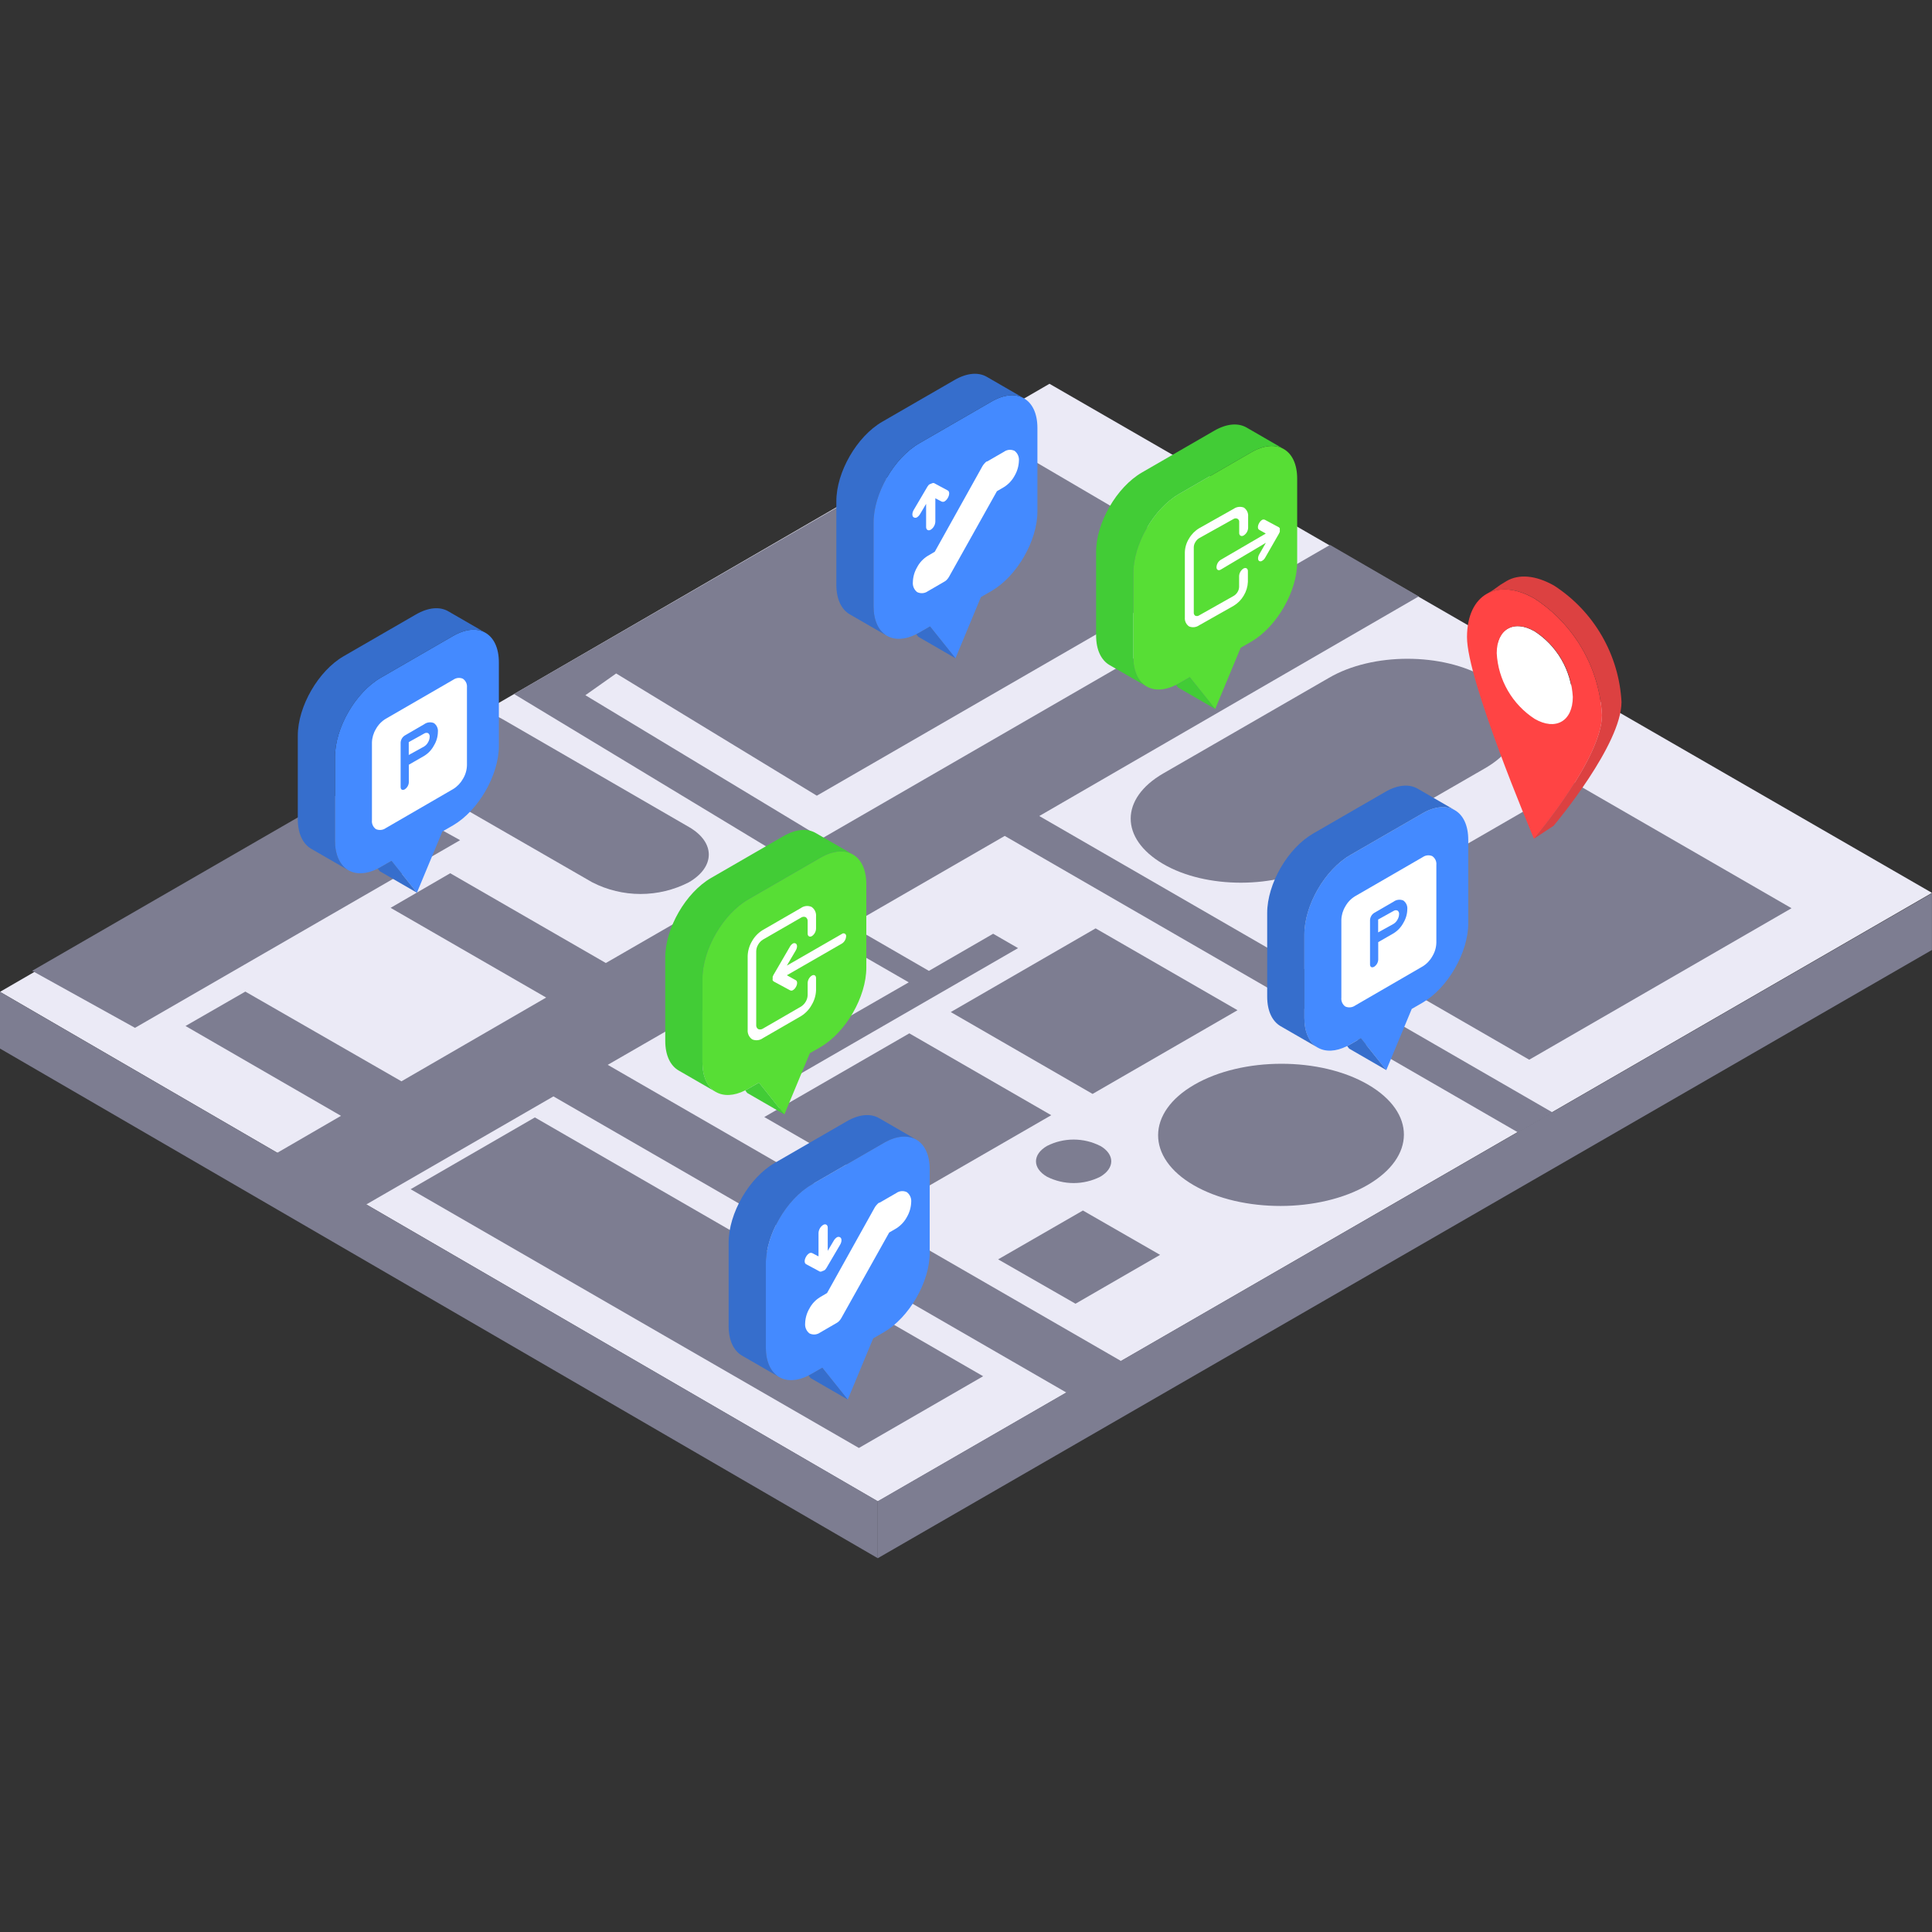 <svg xmlns="http://www.w3.org/2000/svg" width="170" height="170" viewBox="0 0 170 170" fill="none"><rect x="0" y="0" width="170" height="170" fill="#333333" stroke="none"/><path d="M170 78.566L77.242 132.114L0 87.274L34.565 67.249L42.566 62.616L92.345 33.77L170 78.566Z" fill="#EBEAF6"></path><path d="M67.251 98.29L80.013 90.926L92.501 98.129L79.74 105.493L67.251 98.29Z" fill="#7D7D91"></path><path d="M86.508 121.098L75.576 127.409L36.132 104.641L47.065 98.324L86.508 121.098Z" fill="#7D7D91"></path><path d="M87.829 110.813L95.288 106.515L102.079 110.417L94.636 114.716L87.829 110.813Z" fill="#7D7D91"></path><path d="M16.324 90.279L30.005 98.184L24.235 101.53L32.101 106.056L48.698 96.473L93.906 122.575L98.695 119.788L53.476 93.697L63.589 87.865L70.535 91.874L65.746 94.661L67.938 95.921L89.58 83.427L87.389 82.162L81.736 85.429L74.795 81.415L88.409 73.554L133.567 99.64L136.605 97.883L91.448 71.803L124.836 52.48L117.031 47.948L72.353 73.76L51.508 61.172L54.217 59.26L71.874 70.014L106.807 49.843L85.889 37.578L45.23 61.066L69.203 75.561L53.309 84.737L39.616 76.838L34.37 79.882L48.057 87.776L35.324 95.146L21.587 87.252L16.324 90.279ZM65.384 86.834L73.011 82.429L79.963 86.438L72.314 90.837L65.384 86.834Z" fill="#7D7D91"></path><path d="M105.095 95.442C109.326 92.995 116.172 92.984 120.387 95.442C124.602 97.901 124.574 101.809 120.342 104.268C116.111 106.726 109.254 106.726 105.045 104.295C100.835 101.865 100.863 97.884 105.095 95.442Z" fill="#7D7D91"></path><path d="M77.237 132.092V137.11L0 92.264V87.274L77.237 132.092Z" fill="#7D7D91"></path><path d="M77.237 137.11L169.994 83.589V78.6L77.237 132.092V137.11Z" fill="#7D7D91"></path><path d="M115.387 82.18L138.473 68.85L157.64 79.916L134.559 93.246L115.387 82.18Z" fill="#7D7D91"></path><path d="M31.432 68.91L40.486 73.928L11.88 90.441L2.827 85.424L31.432 68.91Z" fill="#7D7D91"></path><path d="M108.892 88.891L96.137 96.256L83.66 89.053L96.404 81.689L108.892 88.891Z" fill="#7D7D91"></path><path d="M60.601 77.641C59.289 78.313 57.835 78.663 56.361 78.663C54.887 78.663 53.434 78.313 52.121 77.641L35.736 68.202C35.292 67.958 34.895 67.635 34.565 67.249L42.566 62.616C43.151 62.764 43.714 62.991 44.238 63.291L60.618 72.768C62.954 74.112 62.954 76.286 60.601 77.641Z" fill="#7D7D91"></path><path d="M130.679 67.595L116.1 76.008C112.287 78.21 106.115 78.238 102.324 76.008C98.533 73.778 98.55 70.254 102.363 68.052L116.948 59.639C120.767 57.409 126.933 57.409 130.724 59.639C134.515 61.869 134.504 65.393 130.679 67.595Z" fill="#7D7D91"></path><path d="M96.816 100.827C98.11 101.58 98.099 102.79 96.816 103.542C96.089 103.909 95.286 104.1 94.472 104.1C93.658 104.1 92.855 103.909 92.128 103.542C90.829 102.79 90.84 101.58 92.128 100.833C92.854 100.464 93.657 100.272 94.472 100.272C95.287 100.272 96.09 100.464 96.816 100.833V100.827Z" fill="#7D7D91"></path><path d="M135.031 55.555C136.004 56.186 136.813 57.038 137.394 58.042C137.975 59.046 138.31 60.173 138.371 61.331C138.371 63.463 136.858 64.341 135.013 63.257C134.038 62.625 133.228 61.771 132.647 60.766C132.067 59.76 131.732 58.631 131.672 57.471C131.681 55.358 133.186 54.489 135.031 55.555Z" fill="white"></path><path d="M135.04 52.679C136.761 53.801 138.194 55.313 139.222 57.091C140.251 58.87 140.846 60.865 140.96 62.917C140.96 66.66 135.281 73.45 134.977 73.808C134.69 73.109 129.075 59.827 129.084 56.056C129.092 52.285 131.761 50.79 135.04 52.679ZM135.04 63.257C136.885 64.323 138.389 63.463 138.398 61.331C138.335 60.175 138.001 59.049 137.422 58.045C136.843 57.041 136.036 56.188 135.066 55.554C133.212 54.489 131.708 55.349 131.699 57.471C131.759 58.631 132.093 59.76 132.674 60.765C133.255 61.771 134.065 62.625 135.04 63.257Z" fill="#FF4444"></path><path d="M136.768 51.542C135.111 50.592 133.625 50.503 132.559 51.13C131.493 51.757 131.95 51.586 130.83 52.267C131.914 51.658 133.401 51.721 135.04 52.67C136.761 53.792 138.194 55.303 139.222 57.082C140.251 58.86 140.846 60.856 140.96 62.907C140.96 66.651 135.281 73.44 134.977 73.799L136.706 72.661C137.001 72.312 142.671 65.496 142.68 61.77C142.57 59.72 141.978 57.724 140.95 55.947C139.923 54.169 138.49 52.66 136.768 51.542Z" fill="#DC4141"></path><path d="M43.896 58.29C43.896 60.737 43.896 63.189 43.896 65.637C43.896 68.207 42.089 71.334 39.864 72.624C39.549 72.806 39.239 72.983 38.924 73.165L36.684 78.552L34.444 75.751C34.129 75.933 33.814 76.11 33.504 76.292C33.416 76.346 33.322 76.396 33.233 76.435C32.229 76.942 31.323 76.957 30.654 76.573C30.634 76.563 30.62 76.553 30.6 76.543C29.901 76.11 29.473 75.219 29.473 73.963C29.473 71.516 29.473 69.069 29.473 66.621C29.473 64.046 31.279 60.919 33.504 59.634C35.621 58.413 37.742 57.187 39.864 55.961C40.957 55.331 41.946 55.257 42.67 55.656C42.685 55.66 42.699 55.67 42.714 55.68C43.448 56.104 43.896 57.005 43.896 58.29Z" fill="#448AFF"></path><path d="M27.385 74.687C26.657 74.263 26.204 73.362 26.204 72.077C26.204 69.63 26.204 67.182 26.204 64.73C26.204 62.16 28.01 59.033 30.235 57.743C32.352 56.522 34.473 55.296 36.595 54.07C37.708 53.425 38.717 53.366 39.445 53.789C40.523 54.41 41.596 55.03 42.674 55.655C41.951 55.261 40.961 55.33 39.868 55.961C37.752 57.182 35.63 58.408 33.509 59.634C31.284 60.919 29.477 64.046 29.477 66.621C29.477 69.068 29.477 71.516 29.477 73.963C29.477 75.218 29.905 76.11 30.604 76.543C29.531 75.927 28.458 75.307 27.385 74.687Z" fill="#366ECC"></path><path d="M34.449 75.75L36.688 78.552L33.415 76.661L33.238 76.434C33.326 76.39 33.42 76.341 33.508 76.292C33.819 76.114 34.134 75.932 34.449 75.75Z" fill="#366ECC"></path><path d="M37.316 64.55C37.367 64.515 37.425 64.493 37.487 64.486C37.548 64.479 37.61 64.487 37.667 64.509C37.717 64.545 37.756 64.593 37.781 64.648C37.806 64.704 37.815 64.766 37.809 64.826C37.804 64.998 37.755 65.165 37.667 65.312C37.587 65.464 37.468 65.592 37.323 65.683L35.967 66.432V65.299L37.316 64.55Z" fill="white"></path><path d="M40.724 59.719C40.849 59.803 40.949 59.92 41.014 60.056C41.078 60.193 41.103 60.345 41.088 60.495V67.336C41.078 67.758 40.957 68.17 40.737 68.531C40.533 68.898 40.238 69.207 39.88 69.428L33.943 72.869C33.819 72.957 33.674 73.011 33.523 73.026C33.371 73.041 33.219 73.017 33.079 72.957C32.956 72.869 32.859 72.751 32.797 72.613C32.735 72.475 32.712 72.324 32.728 72.174V65.332C32.74 64.913 32.861 64.504 33.079 64.145C33.283 63.775 33.581 63.465 33.943 63.248L39.894 59.807C40.013 59.723 40.152 59.67 40.297 59.655C40.442 59.64 40.589 59.662 40.724 59.719ZM38.18 65.602C38.402 65.243 38.523 64.831 38.531 64.408C38.547 64.258 38.523 64.107 38.461 63.969C38.4 63.832 38.303 63.713 38.18 63.626C38.039 63.567 37.885 63.546 37.734 63.565C37.582 63.584 37.438 63.642 37.316 63.733L35.616 64.719C35.511 64.786 35.423 64.878 35.36 64.985C35.297 65.093 35.26 65.215 35.252 65.339V69.252C35.252 69.482 35.414 69.57 35.616 69.455C35.72 69.387 35.806 69.295 35.869 69.187C35.931 69.079 35.967 68.958 35.974 68.834V67.289L37.323 66.513C37.681 66.294 37.974 65.985 38.173 65.616" fill="white"></path><path d="M129.194 73.899C129.194 76.347 129.194 78.799 129.194 81.246C129.194 83.816 127.388 86.943 125.163 88.233C124.848 88.415 124.538 88.593 124.223 88.775L121.983 94.162L119.743 91.36C119.428 91.542 119.113 91.719 118.803 91.901C118.714 91.956 118.621 92.005 118.532 92.044C117.528 92.552 116.622 92.566 115.953 92.182C115.933 92.172 115.918 92.162 115.899 92.153C115.2 91.719 114.771 90.828 114.771 89.573C114.771 87.125 114.771 84.678 114.771 82.231C114.771 79.656 116.578 76.529 118.803 75.244C120.92 74.022 123.041 72.796 125.163 71.57C126.256 70.94 127.245 70.866 127.969 71.265C127.983 71.27 127.998 71.28 128.013 71.29C128.746 71.713 129.194 72.614 129.194 73.899Z" fill="#448AFF"></path><path d="M112.683 90.296C111.955 89.873 111.502 88.971 111.502 87.686C111.502 85.239 111.502 82.792 111.502 80.34C111.502 77.769 113.309 74.642 115.533 73.353C117.65 72.131 119.772 70.905 121.893 69.679C123.006 69.034 124.015 68.975 124.743 69.398C125.821 70.019 126.895 70.639 127.973 71.265C127.249 70.871 126.26 70.94 125.167 71.57C123.05 72.791 120.929 74.017 118.807 75.243C116.582 76.528 114.775 79.655 114.775 82.23C114.775 84.678 114.775 87.125 114.775 89.572C114.775 90.828 115.204 91.719 115.903 92.152C114.83 91.537 113.756 90.916 112.683 90.296Z" fill="#366ECC"></path><path d="M119.747 91.359L121.986 94.161L118.713 92.27L118.536 92.044C118.624 91.999 118.718 91.95 118.806 91.901C119.116 91.724 119.432 91.542 119.747 91.359Z" fill="#366ECC"></path><path d="M122.615 80.16C122.666 80.125 122.724 80.103 122.785 80.096C122.847 80.089 122.908 80.097 122.966 80.12C123.015 80.155 123.055 80.203 123.08 80.259C123.105 80.315 123.114 80.376 123.108 80.437C123.103 80.608 123.054 80.775 122.966 80.922C122.886 81.074 122.767 81.202 122.622 81.293L121.266 82.042V80.909L122.615 80.16Z" fill="white"></path><path d="M126.023 75.329C126.148 75.413 126.249 75.53 126.313 75.667C126.377 75.803 126.403 75.955 126.387 76.105V82.947C126.377 83.369 126.256 83.781 126.036 84.141C125.833 84.509 125.538 84.818 125.179 85.038L119.242 88.479C119.118 88.567 118.973 88.621 118.822 88.636C118.671 88.652 118.518 88.628 118.379 88.567C118.255 88.48 118.158 88.361 118.096 88.224C118.035 88.086 118.011 87.934 118.028 87.784V80.943C118.04 80.523 118.161 80.114 118.379 79.755C118.582 79.385 118.88 79.076 119.242 78.858L125.193 75.417C125.312 75.333 125.451 75.281 125.596 75.266C125.742 75.25 125.888 75.272 126.023 75.329ZM123.479 81.213C123.701 80.853 123.823 80.441 123.83 80.019C123.846 79.869 123.822 79.717 123.761 79.58C123.699 79.442 123.602 79.324 123.479 79.236C123.338 79.177 123.185 79.156 123.033 79.175C122.882 79.194 122.738 79.252 122.616 79.344L120.915 80.329C120.81 80.397 120.722 80.488 120.659 80.596C120.596 80.704 120.559 80.825 120.551 80.95V84.863C120.551 85.092 120.713 85.18 120.915 85.065C121.019 84.997 121.106 84.905 121.168 84.797C121.23 84.69 121.266 84.569 121.273 84.445V82.9L122.622 82.124C122.98 81.904 123.273 81.595 123.472 81.226" fill="white"></path><path d="M76.229 77.8C76.229 80.247 76.229 82.699 76.229 85.146C76.229 87.717 74.422 90.843 72.198 92.133C71.882 92.316 71.572 92.493 71.257 92.675L69.018 98.062L66.778 95.26C66.463 95.442 66.148 95.62 65.838 95.802C65.749 95.856 65.656 95.905 65.567 95.945C64.563 96.452 63.657 96.467 62.988 96.083C62.968 96.073 62.953 96.063 62.933 96.053C62.234 95.62 61.806 94.728 61.806 93.473C61.806 91.026 61.806 88.578 61.806 86.131C61.806 83.556 63.613 80.429 65.838 79.144C67.954 77.923 70.076 76.697 72.198 75.471C73.29 74.84 74.28 74.766 75.003 75.165C75.018 75.17 75.033 75.18 75.048 75.19C75.781 75.614 76.229 76.515 76.229 77.8Z" fill="#57DE35"></path><path d="M59.718 94.196C58.989 93.773 58.537 92.872 58.537 91.587C58.537 89.139 58.537 86.692 58.537 84.24C58.537 81.67 60.343 78.543 62.568 77.253C64.685 76.032 66.806 74.806 68.928 73.579C70.04 72.934 71.05 72.875 71.778 73.299C72.856 73.919 73.929 74.54 75.007 75.165C74.284 74.771 73.294 74.84 72.201 75.47C70.085 76.692 67.963 77.918 65.842 79.144C63.617 80.429 61.81 83.556 61.81 86.131C61.81 88.578 61.81 91.025 61.81 93.472C61.81 94.728 62.238 95.619 62.937 96.053C61.864 95.437 60.791 94.817 59.718 94.196Z" fill="#42CC36"></path><path d="M66.782 95.26L69.022 98.061L65.748 96.171L65.571 95.944C65.659 95.9 65.753 95.851 65.841 95.801C66.152 95.624 66.467 95.442 66.782 95.26Z" fill="#42CC36"></path><path d="M114.141 42.122C114.141 44.569 114.141 47.021 114.141 49.469C114.141 52.039 112.334 55.166 110.109 56.456C109.794 56.638 109.484 56.815 109.169 56.997L106.929 62.384L104.689 59.583C104.374 59.765 104.059 59.942 103.749 60.124C103.661 60.178 103.567 60.228 103.479 60.267C102.474 60.774 101.569 60.789 100.899 60.405C100.879 60.395 100.865 60.385 100.845 60.375C100.146 59.942 99.718 59.051 99.718 57.795C99.718 55.348 99.718 52.901 99.718 50.453C99.718 47.878 101.524 44.751 103.749 43.466C105.866 42.245 107.988 41.019 110.109 39.793C111.202 39.163 112.191 39.089 112.915 39.488C112.93 39.493 112.945 39.502 112.959 39.512C113.693 39.936 114.141 40.837 114.141 42.122Z" fill="#57DE35"></path><path d="M97.63 58.519C96.901 58.095 96.448 57.194 96.448 55.909C96.448 53.462 96.448 51.014 96.448 48.562C96.448 45.992 98.255 42.865 100.48 41.575C102.596 40.354 104.718 39.128 106.84 37.902C107.952 37.257 108.961 37.198 109.69 37.621C110.768 38.242 111.841 38.862 112.919 39.487C112.195 39.093 111.206 39.162 110.113 39.793C107.996 41.014 105.875 42.24 103.753 43.466C101.528 44.751 99.722 47.878 99.722 50.453C99.722 52.9 99.722 55.348 99.722 57.795C99.722 59.05 100.15 59.942 100.849 60.375C99.776 59.76 98.703 59.139 97.63 58.519Z" fill="#42CC36"></path><path d="M104.693 59.582L106.933 62.384L103.66 60.493L103.482 60.267C103.571 60.222 103.665 60.173 103.753 60.124C104.063 59.946 104.378 59.764 104.693 59.582Z" fill="#42CC36"></path><path d="M91.284 37.661C91.284 40.108 91.284 42.56 91.284 45.008C91.284 47.578 89.478 50.705 87.253 51.995C86.938 52.177 86.628 52.354 86.312 52.536L84.073 57.923L81.833 55.122C81.518 55.304 81.203 55.481 80.893 55.663C80.804 55.717 80.711 55.767 80.622 55.806C79.618 56.313 78.712 56.328 78.043 55.944C78.023 55.934 78.008 55.924 77.989 55.914C77.29 55.481 76.861 54.59 76.861 53.334C76.861 50.887 76.861 48.44 76.861 45.992C76.861 43.417 78.668 40.291 80.893 39.005C83.01 37.784 85.131 36.558 87.253 35.332C88.346 34.702 89.335 34.628 90.058 35.027C90.073 35.032 90.088 35.041 90.103 35.051C90.836 35.475 91.284 36.376 91.284 37.661Z" fill="#448AFF"></path><path d="M74.774 54.058C74.045 53.634 73.592 52.733 73.592 51.448C73.592 49.001 73.592 46.553 73.592 44.101C73.592 41.531 75.399 38.404 77.624 37.114C79.74 35.893 81.862 34.667 83.984 33.441C85.096 32.796 86.105 32.737 86.834 33.16C87.912 33.781 88.985 34.401 90.063 35.026C89.339 34.633 88.35 34.701 87.257 35.332C85.141 36.553 83.019 37.779 80.897 39.005C78.672 40.29 76.866 43.417 76.866 45.992C76.866 48.439 76.866 50.887 76.866 53.334C76.866 54.59 77.294 55.481 77.993 55.914C76.92 55.299 75.847 54.678 74.774 54.058Z" fill="#366ECC"></path><path d="M81.837 55.121L84.077 57.923L80.804 56.032L80.626 55.806C80.715 55.761 80.809 55.712 80.897 55.663C81.207 55.486 81.522 55.303 81.837 55.121Z" fill="#366ECC"></path><path d="M81.932 42.562C81.978 42.534 82.028 42.514 82.081 42.505H82.181L83.398 43.16C83.562 43.245 83.562 43.537 83.398 43.815C83.33 43.939 83.233 44.044 83.114 44.121C83.07 44.144 83.021 44.157 82.971 44.157C82.921 44.157 82.873 44.144 82.829 44.121L82.302 43.843V45.9C82.296 46.043 82.256 46.181 82.185 46.305C82.115 46.429 82.016 46.534 81.896 46.612C81.676 46.74 81.49 46.612 81.49 46.377V44.334L80.964 45.224C80.896 45.344 80.801 45.447 80.686 45.523C80.643 45.549 80.594 45.562 80.544 45.562C80.494 45.562 80.444 45.549 80.401 45.523C80.238 45.431 80.245 45.132 80.401 44.868L81.612 42.811L81.718 42.669C81.779 42.615 81.853 42.579 81.932 42.562Z" fill="white"></path><path d="M86.816 40.604H86.866L88.346 39.749C88.479 39.654 88.635 39.596 88.798 39.582C88.961 39.569 89.125 39.599 89.272 39.671C89.405 39.772 89.51 39.906 89.578 40.059C89.645 40.212 89.672 40.38 89.656 40.547C89.641 41.008 89.511 41.458 89.279 41.856C89.061 42.263 88.742 42.606 88.353 42.853L87.72 43.223L83.513 50.74C83.463 50.83 83.403 50.913 83.335 50.989C83.271 51.065 83.194 51.127 83.107 51.174L81.634 52.029C81.499 52.124 81.341 52.18 81.177 52.193C81.013 52.205 80.849 52.173 80.701 52.1C80.57 51.997 80.466 51.864 80.4 51.71C80.334 51.557 80.308 51.39 80.324 51.224C80.335 50.766 80.462 50.317 80.694 49.922C80.908 49.508 81.23 49.162 81.626 48.918L82.253 48.548L86.453 41.009C86.507 40.919 86.572 40.836 86.645 40.76C86.695 40.701 86.752 40.648 86.816 40.604Z" fill="white"></path><path d="M81.806 102.89C81.806 105.337 81.806 107.789 81.806 110.236C81.806 112.807 79.999 115.933 77.774 117.223C77.459 117.406 77.149 117.583 76.834 117.765L74.594 123.152L72.355 120.35C72.04 120.532 71.725 120.71 71.414 120.892C71.326 120.946 71.232 120.995 71.144 121.035C70.139 121.542 69.234 121.557 68.564 121.172C68.544 121.163 68.53 121.153 68.51 121.143C67.811 120.71 67.383 119.818 67.383 118.563C67.383 116.115 67.383 113.668 67.383 111.221C67.383 108.646 69.189 105.519 71.414 104.234C73.531 103.013 75.653 101.787 77.774 100.561C78.867 99.93 79.856 99.856 80.58 100.255C80.595 100.26 80.61 100.27 80.624 100.28C81.358 100.703 81.806 101.604 81.806 102.89Z" fill="#448AFF"></path><path d="M65.295 119.286C64.566 118.863 64.113 117.962 64.113 116.676C64.113 114.229 64.113 111.782 64.113 109.33C64.113 106.76 65.92 103.633 68.145 102.343C70.261 101.122 72.383 99.895 74.505 98.669C75.617 98.024 76.626 97.965 77.355 98.389C78.433 99.009 79.506 99.63 80.584 100.255C79.86 99.861 78.871 99.93 77.778 100.56C75.662 101.781 73.54 103.007 71.418 104.234C69.193 105.519 67.387 108.645 67.387 111.221C67.387 113.668 67.387 116.115 67.387 118.562C67.387 119.818 67.815 120.709 68.514 121.143C67.441 120.527 66.368 119.907 65.295 119.286Z" fill="#366ECC"></path><path d="M72.358 120.35L74.598 123.151L71.325 121.261L71.147 121.034C71.236 120.99 71.33 120.94 71.418 120.891C71.728 120.714 72.043 120.532 72.358 120.35Z" fill="#366ECC"></path><path d="M72.393 111.834C72.347 111.862 72.296 111.881 72.243 111.891L72.144 111.891L70.927 111.236C70.763 111.15 70.763 110.858 70.927 110.581C70.994 110.457 71.092 110.351 71.211 110.275C71.255 110.251 71.304 110.239 71.354 110.239C71.403 110.239 71.452 110.251 71.496 110.275L72.023 110.552L72.023 108.495C72.029 108.353 72.069 108.214 72.14 108.09C72.21 107.966 72.309 107.861 72.428 107.783C72.649 107.655 72.834 107.783 72.834 108.018L72.834 110.061L73.361 109.171C73.429 109.051 73.524 108.949 73.639 108.872C73.682 108.847 73.731 108.833 73.781 108.833C73.831 108.833 73.88 108.847 73.923 108.872C74.087 108.965 74.08 109.264 73.923 109.527L72.713 111.585L72.606 111.727C72.545 111.78 72.472 111.817 72.393 111.834Z" fill="white"></path><path d="M77.338 105.832H77.388L78.869 104.978C79.001 104.882 79.158 104.825 79.321 104.811C79.484 104.797 79.647 104.828 79.794 104.9C79.927 105.001 80.033 105.134 80.1 105.287C80.167 105.441 80.194 105.609 80.178 105.775C80.163 106.236 80.033 106.686 79.801 107.085C79.583 107.491 79.265 107.834 78.876 108.082L78.242 108.452L74.035 115.969C73.986 116.058 73.926 116.142 73.857 116.218C73.794 116.293 73.716 116.356 73.63 116.403L72.156 117.257C72.022 117.352 71.864 117.409 71.7 117.421C71.535 117.434 71.371 117.402 71.224 117.328C71.092 117.226 70.989 117.092 70.923 116.939C70.857 116.786 70.83 116.619 70.846 116.453C70.857 115.994 70.985 115.546 71.216 115.15C71.43 114.737 71.753 114.39 72.149 114.146L72.775 113.776L76.975 106.238C77.029 106.148 77.094 106.064 77.167 105.989C77.217 105.929 77.275 105.877 77.338 105.832Z" fill="white"></path><path d="M70.468 79.903C70.602 79.805 70.759 79.744 70.924 79.725C71.089 79.707 71.256 79.733 71.408 79.799C71.544 79.891 71.652 80.018 71.722 80.166C71.792 80.314 71.821 80.478 71.805 80.641V81.721C71.799 81.849 71.763 81.975 71.7 82.087C71.638 82.2 71.549 82.296 71.443 82.368C71.234 82.487 71.067 82.368 71.067 82.153V81.066C71.073 80.997 71.06 80.927 71.031 80.863C71.002 80.8 70.957 80.745 70.9 80.704C70.833 80.674 70.759 80.662 70.685 80.669C70.612 80.676 70.542 80.703 70.482 80.746L67.126 82.682C66.952 82.793 66.808 82.946 66.708 83.127C66.606 83.296 66.549 83.487 66.541 83.684V90.188C66.534 90.257 66.546 90.328 66.575 90.391C66.604 90.455 66.65 90.51 66.708 90.549C66.777 90.578 66.852 90.589 66.926 90.582C67 90.575 67.071 90.549 67.133 90.508L70.482 88.572C70.655 88.462 70.798 88.311 70.9 88.133C71.002 87.962 71.059 87.769 71.067 87.57V86.49C71.072 86.361 71.109 86.234 71.173 86.122C71.237 86.009 71.327 85.913 71.436 85.843C71.638 85.724 71.805 85.843 71.805 86.059V87.145C71.786 87.6 71.652 88.043 71.415 88.433C71.192 88.836 70.868 89.174 70.475 89.415L67.126 91.35C66.992 91.448 66.835 91.51 66.67 91.528C66.505 91.546 66.338 91.521 66.186 91.455C66.051 91.362 65.944 91.235 65.874 91.087C65.804 90.939 65.775 90.775 65.789 90.612V84.109C65.806 83.652 65.938 83.207 66.172 82.814C66.397 82.414 66.721 82.079 67.112 81.839L70.468 79.903Z" fill="white"></path><path d="M69.765 83.023C69.804 83 69.848 82.988 69.894 82.988C69.939 82.988 69.984 83 70.022 83.023C70.169 83.114 70.169 83.378 70.022 83.629L69.236 84.966L74.075 82.181C74.111 82.15 74.156 82.131 74.203 82.126C74.25 82.121 74.298 82.132 74.339 82.156C74.381 82.179 74.413 82.215 74.433 82.258C74.453 82.302 74.46 82.35 74.451 82.397C74.443 82.525 74.405 82.649 74.339 82.759C74.274 82.869 74.183 82.962 74.075 83.03L69.236 85.815L70.029 86.254C70.176 86.338 70.176 86.602 70.029 86.853C69.968 86.968 69.876 87.064 69.765 87.131C69.726 87.155 69.681 87.167 69.636 87.167C69.591 87.167 69.546 87.155 69.507 87.131L68.073 86.358L67.989 86.268C67.978 86.22 67.978 86.17 67.989 86.122C67.983 86.061 67.983 86.001 67.989 85.941L68.059 85.787L69.493 83.323C69.555 83.2 69.649 83.097 69.765 83.023Z" fill="white"></path><path d="M109.411 50.027C109.632 49.907 109.804 50.027 109.804 50.242V51.203C109.785 51.627 109.66 52.041 109.439 52.406C109.224 52.774 108.919 53.083 108.55 53.306L105.518 55.02C105.391 55.11 105.243 55.167 105.087 55.184C104.931 55.202 104.774 55.18 104.629 55.121C104.502 55.033 104.401 54.914 104.335 54.776C104.27 54.638 104.243 54.486 104.257 54.335V48.583C104.272 48.157 104.4 47.743 104.629 47.38C104.843 47.012 105.149 46.702 105.518 46.48L108.564 44.766C108.691 44.677 108.839 44.621 108.995 44.604C109.15 44.586 109.308 44.607 109.453 44.665C109.58 44.753 109.681 44.872 109.747 45.01C109.812 45.148 109.839 45.3 109.825 45.452V46.446C109.82 46.581 109.782 46.712 109.713 46.829C109.645 46.946 109.548 47.045 109.432 47.118C109.218 47.239 109.039 47.118 109.039 46.903V45.942C109.046 45.886 109.037 45.829 109.013 45.778C108.988 45.727 108.95 45.684 108.901 45.653C108.85 45.624 108.792 45.609 108.733 45.609C108.673 45.609 108.615 45.624 108.564 45.653L105.518 47.353C105.376 47.438 105.259 47.559 105.18 47.703C105.096 47.834 105.049 47.984 105.043 48.139V53.891C105.037 53.946 105.045 54.002 105.068 54.053C105.091 54.103 105.128 54.147 105.174 54.18C105.229 54.204 105.29 54.213 105.35 54.208C105.411 54.202 105.469 54.181 105.518 54.146L108.557 52.433C108.7 52.346 108.818 52.226 108.901 52.084C108.981 51.95 109.026 51.801 109.032 51.647V50.686C109.038 50.555 109.076 50.427 109.142 50.313C109.208 50.198 109.3 50.101 109.411 50.027Z" fill="white"></path><path d="M112.608 46.487C112.618 46.529 112.618 46.574 112.608 46.617C112.619 46.679 112.619 46.743 112.608 46.805L112.531 46.968L111.322 49.074C111.263 49.185 111.174 49.277 111.065 49.34C111.029 49.368 110.986 49.386 110.941 49.392C110.896 49.397 110.85 49.391 110.808 49.373C110.66 49.288 110.667 49.015 110.808 48.768L111.387 47.761L107.407 50.127C107.202 50.243 107.041 50.127 107.041 49.919C107.045 49.789 107.08 49.662 107.142 49.549C107.205 49.436 107.294 49.34 107.401 49.269L111.38 46.948L110.795 46.617C110.654 46.539 110.647 46.279 110.795 46.025C110.857 45.912 110.945 45.816 111.052 45.746C111.093 45.724 111.138 45.713 111.184 45.713C111.23 45.713 111.275 45.724 111.316 45.746L112.531 46.396L112.608 46.474V46.487Z" fill="white"></path></svg>